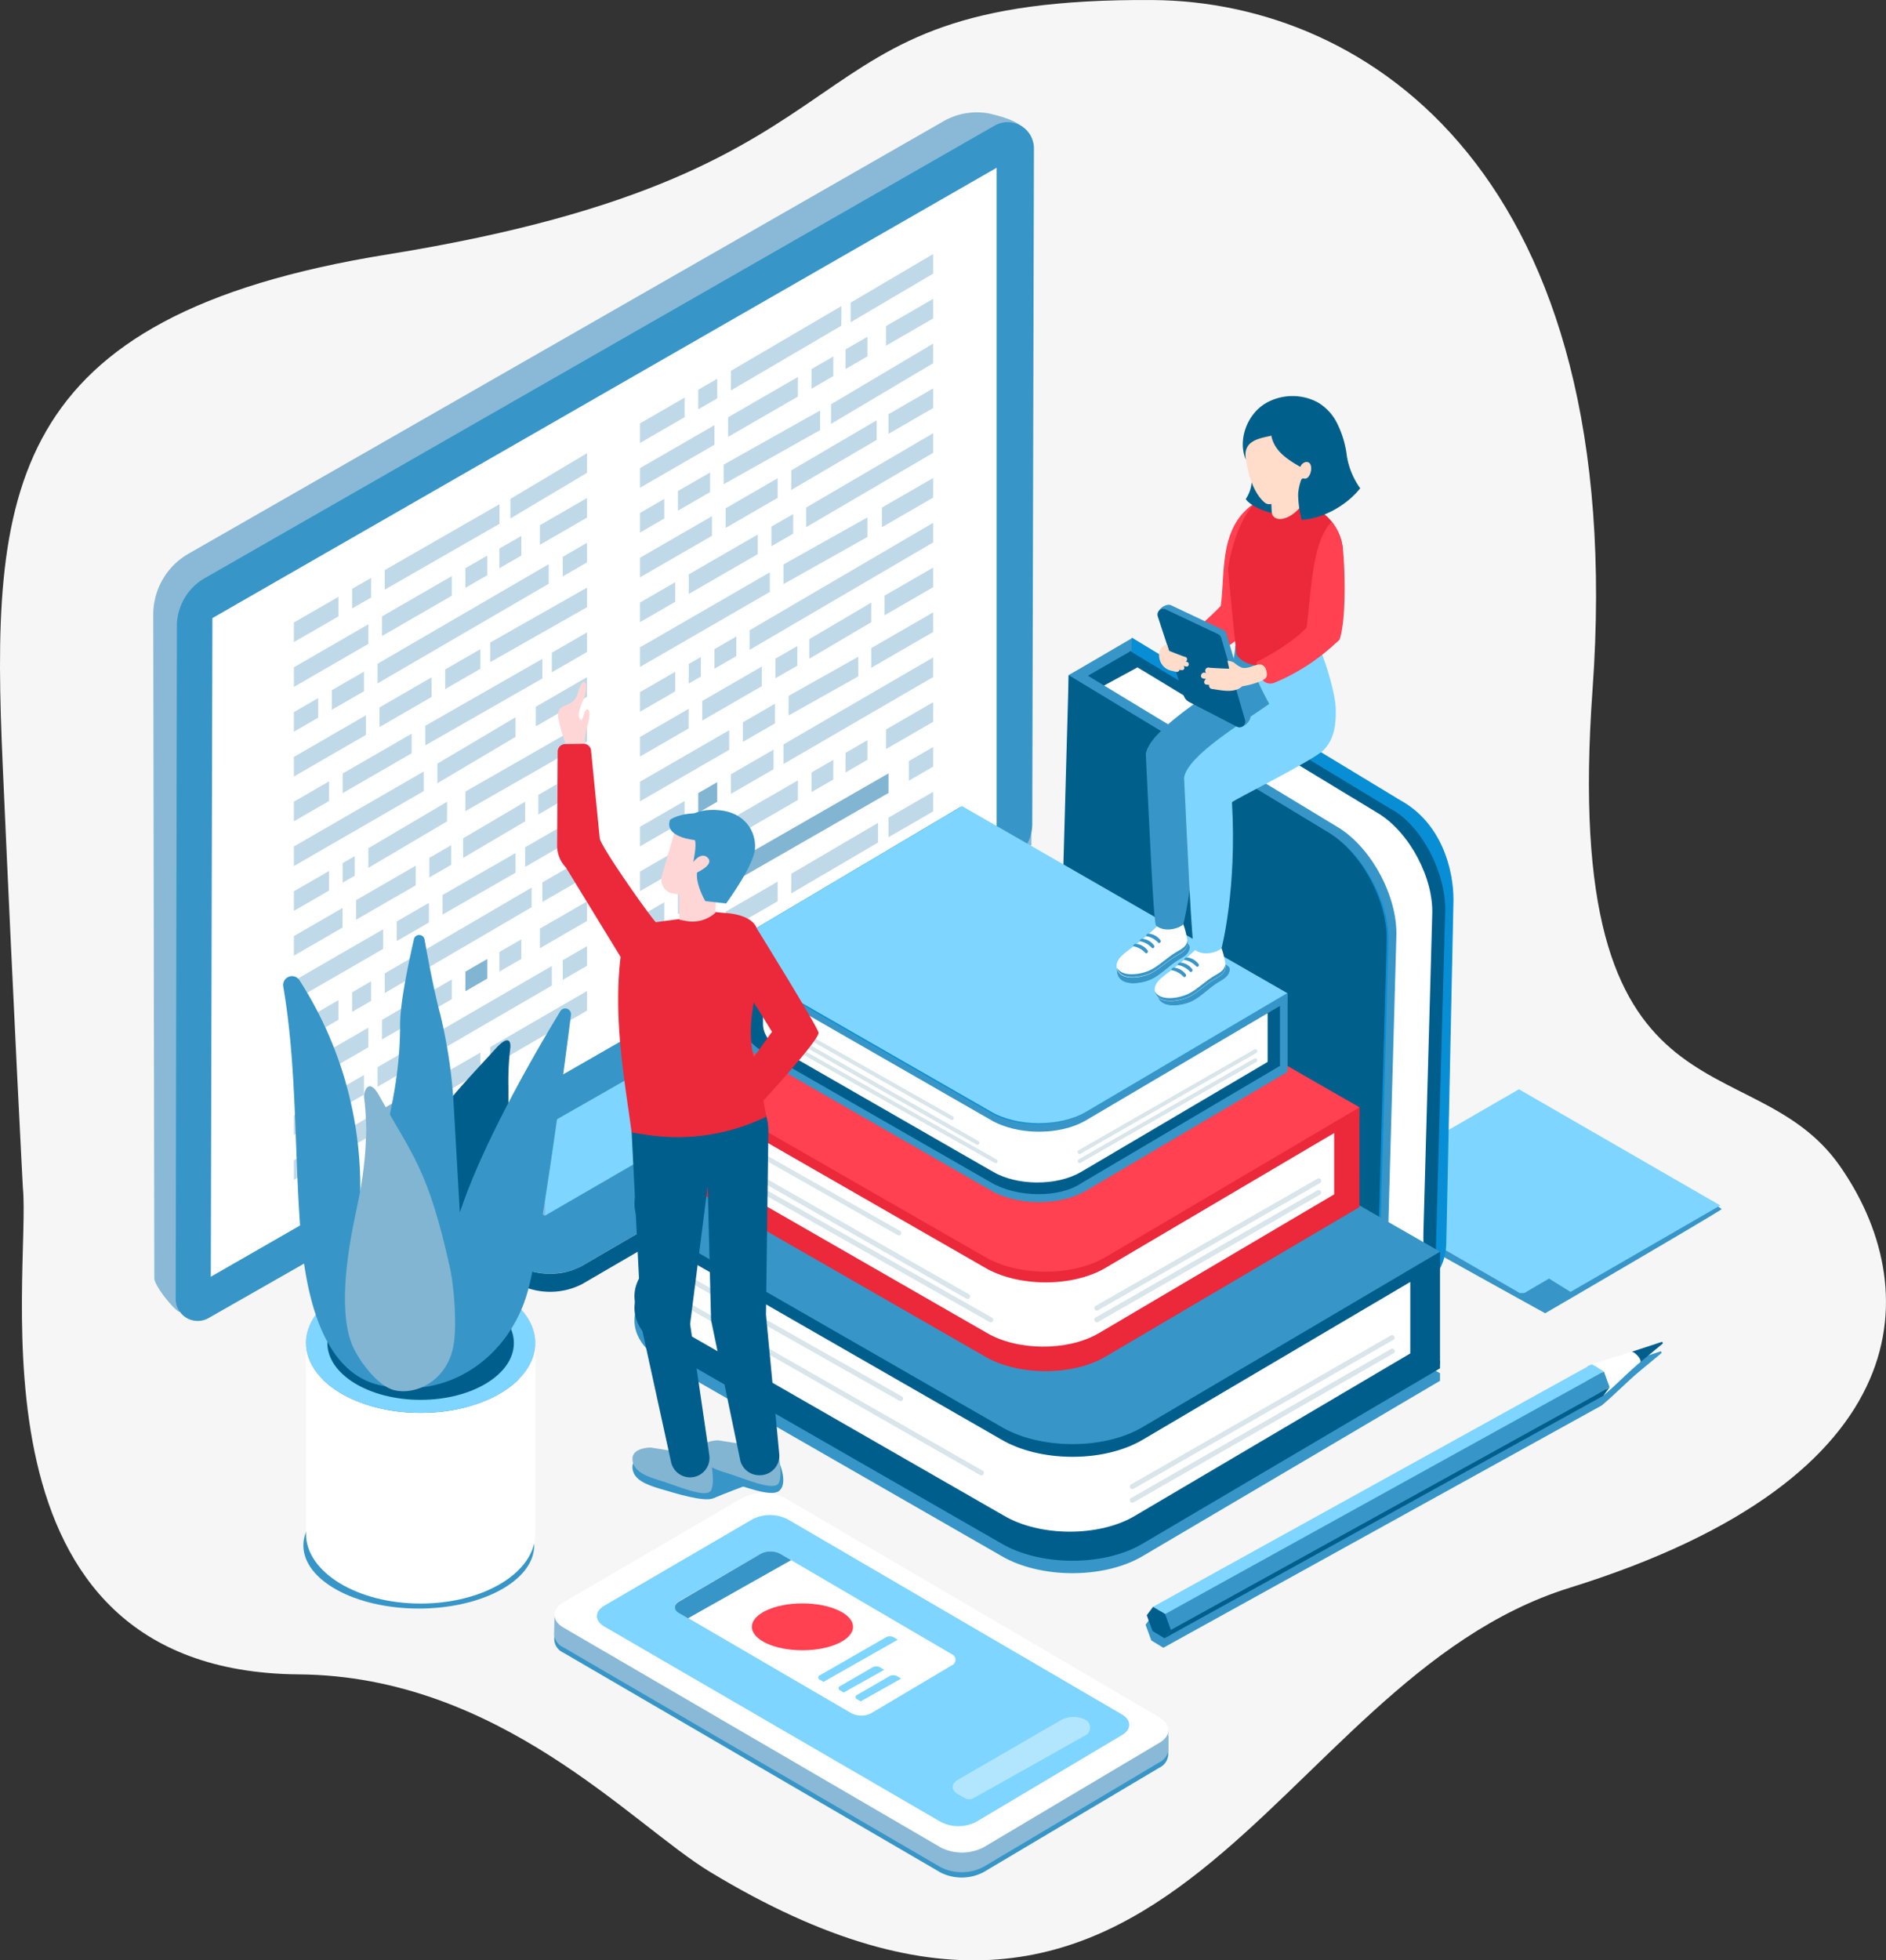 <?xml version="1.0" encoding="UTF-8"?> <svg xmlns="http://www.w3.org/2000/svg" id="Layer_1" data-name="Layer 1" viewBox="0 0 457.19 475"><rect x="0" y="0" width="457.19" height="475" fill="#333333" stroke="none"/><defs><style>.cls-1{fill:#f6f6f6;}.cls-2{fill:#3796c7;}.cls-12,.cls-3{fill:#82b5d2;}.cls-4{fill:#7ed5ff;}.cls-5{fill:#005e8d;}.cls-6{fill:#088ed5;}.cls-16,.cls-7{fill:#fff;}.cls-8{fill:#00608b;}.cls-9{isolation:isolate;}.cls-10{fill:#89b9d6;}.cls-11{fill:#cfd3f6;}.cls-12{opacity:0.5;}.cls-13{fill:#d8e5ea;}.cls-14{fill:#eb293a;}.cls-15{fill:#ff4152;}.cls-16{opacity:0.4;}.cls-17{fill:#433d6f;}.cls-18{fill:#dcbae8;}.cls-19{fill:#ffddca;}.cls-20{fill:#ffd6d6;}</style></defs><title>e-learning_pic</title><path class="cls-1" d="M36.66,302.24S34.57,262.92,31.78,200c-2.93-66.22,0-108.83,93.39-123.87C251.31,55.8,216.88,13.85,310.54,14.51c52.37.36,115.58,42.6,106.63,167.13-7.8,108.58,38.44,84.69,59.93,115.36,20.21,28.84,20.91,75.37-65.51,102.25-73.29,22.79-95.68,137-208.37,68.82-18.91-11.44-51.05-47.46-99.66-47.85C21.33,419.56,38.75,323.22,36.66,302.24Z" transform="translate(-31.12 -14.5)"></path><path class="cls-2" d="M199.33,368.9l-10.52-1.65s-4.55,0-4.38,2.89,3.33,4.12,6.84,5.15,10.48,3.23,12.78,2.26c6.57-2.77,13.74-5.13,13.74-5.13Z" transform="translate(-31.12 -14.5)"></path><path class="cls-2" d="M215.71,367.15,205.2,365.5s-4.56,0-4.38,2.89,3.33,4.12,6.83,5.15,10.27,3.77,12.27,2.27c2.59-1.95-.3-7.88-.3-7.88Z" transform="translate(-31.12 -14.5)"></path><path class="cls-3" d="M199.33,366.9l-10.52-1.65s-4.55,0-4.38,2.89,3.33,4.12,6.84,5.15,11.21,4.53,12.26,2.27-.29-7.88-.29-7.88Z" transform="translate(-31.12 -14.5)"></path><path class="cls-3" d="M215.71,365.15,205.2,363.5s-4.56,0-4.38,2.89,3.33,4.12,6.83,5.15,11.22,4.54,12.27,2.27-.3-7.88-.3-7.88Z" transform="translate(-31.12 -14.5)"></path><path class="cls-2" d="M448.46,307.49c-.91.84-42.77,25.23-42.77,25.23S354.58,304.49,356.37,305s78.24,1,89.74,1.25A5.54,5.54,0,0,1,448.46,307.49Z" transform="translate(-31.12 -14.5)"></path><polygon class="cls-4" points="417.01 292.09 368.21 263.94 325.56 288.58 368.43 313.33 380.42 313.21 417.01 292.09"></polygon><polygon class="cls-2" points="375.5 309.81 381.12 313.3 367.85 314.29 375.5 309.81"></polygon><polyline class="cls-2" points="259.06 163.6 274.45 154.61 281.44 162.54 275.75 167.39 270.59 169.53 266.61 169.16"></polyline><polyline class="cls-5" points="261.43 165.06 274.04 157.8 283.81 164 278.12 168.85 272.96 170.99 268.97 170.61"></polyline><path class="cls-2" d="M302.64,287.61l62.67,37.73c8.08,4.88,15,1.13,15.4-8.34l2.3-82.92c.39-9.55-5.91-21.46-14-26.47l-63.09-38.22-.28.62Z" transform="translate(-31.12 -14.5)"></path><path class="cls-6" d="M302.2,287.21l62.67,37.73c8.08,4.88,16.46.54,16.84-8.93l1.75-83.46c0-7.54-2.95-18.68-12.89-24.14L305.49,169Z" transform="translate(-31.12 -14.5)"></path><path class="cls-5" d="M301.08,289.21l62.67,37.73c8.09,4.88,15,1.13,15.41-8.34l2.29-82.92c.4-9.55-5.9-21.46-13.33-25.25L305,172.21Z" transform="translate(-31.12 -14.5)"></path><path class="cls-7" d="M365.05,313.45l-.65,2.64-.85,10.18,10.51-5.89.33-.33c2.68-1.36,1.61-2.6,1.79-7.08l2.13-76.82c.36-8.85-5.47-19.88-13-24.52l-58.45-35.42-8.11,4.41Z" transform="translate(-31.12 -14.5)"></path><path class="cls-2" d="M289.24,295.05l62.67,37.73c8.08,4.88,15,1.13,15.4-8.35l2.3-82.91c.39-9.55-5.9-21.46-14-26.47l-63.09-38.22-2.35,1.27Z" transform="translate(-31.12 -14.5)"></path><path class="cls-6" d="M287.32,296.58,350,334.32c8.09,4.88,15,1.12,15.41-8.35l2.29-82.91c.4-9.55-5.9-21.46-14-26.47l-63.09-38.22Z" transform="translate(-31.12 -14.5)"></path><path class="cls-8" d="M286.89,296.31,349.56,334c8.08,4.88,15,1.13,15.41-8.34l2.29-82.91c.39-9.56-5.9-21.47-14-26.47L290.18,178.1Z" transform="translate(-31.12 -14.5)"></path><path class="cls-2" d="M134.69,299.38l57.83-33.65a16.87,16.87,0,0,1,15.34,0l22,13c4.27,2.46,4.32,6.44.09,8.9l-57.84,33.65c-4.2,2.44-11.1,2.44-15.37,0l-22-13C130.48,305.81,130.49,301.83,134.69,299.38Z" transform="translate(-31.12 -14.5)"></path><path class="cls-5" d="M134.74,308.27l22,13a15.81,15.81,0,0,0,7.68,1.85,15.46,15.46,0,0,0,7.69-1.83L230,287.61c2.09-1.22,3.14-2.81,3.14-4.4v4.42c0,1.6-1.05,3.19-3.14,4.4l-57.84,33.66a17.05,17.05,0,0,1-15.37,0l-22-13c-2.15-1.23-3.21-2.85-3.2-4.47V303.8C131.53,305.41,132.6,307,134.74,308.27Z" transform="translate(-31.12 -14.5)"></path><g class="cls-9"><polygon class="cls-10" points="132.08 294.58 124.42 290.13 124.33 258.67 131.99 263.12 132.08 294.58"></polygon><polygon class="cls-11" points="178.46 236.21 131.99 263.12 124.33 258.67 170.8 231.76 178.46 236.21"></polygon><polygon class="cls-4" points="178.54 267.67 132.08 294.58 131.99 263.12 178.46 236.21 178.54 267.67"></polygon></g><path class="cls-10" d="M74.53,332.39c-1.58-.91-6-6.36-6-8.19l-.26-160.82a17,17,0,0,1,8.55-14.71L259.63,44A16.23,16.23,0,0,1,270.87,42c5.18,1.19,10,2.82,10,7.36l.28,169.9-16.08,9.5" transform="translate(-31.12 -14.5)"></path><path class="cls-2" d="M81.67,333.89l194.61-111a10.06,10.06,0,0,0,5.07-8.7l.41-163.71a6.37,6.37,0,0,0-9.53-5.54L80.74,154.6A13.43,13.43,0,0,0,74,166.22l-.29,163A5.34,5.34,0,0,0,81.67,333.89Z" transform="translate(-31.12 -14.5)"></path><polygon class="cls-7" points="241.6 40.65 51.49 149.77 51.1 309.37 241.6 200.01 241.6 40.65"></polygon><polygon class="cls-12" points="88.69 271.08 71.24 281.15 71.24 285.9 88.69 275.83 88.69 271.08"></polygon><polygon class="cls-3" points="104.61 261.88 92 269.17 92 273.92 104.61 266.63 104.61 261.88"></polygon><polygon class="cls-12" points="116.45 255.05 107.92 259.97 107.92 264.73 116.45 259.8 116.45 255.05"></polygon><polygon class="cls-12" points="77.13 266.9 71.24 270.3 71.24 275.05 77.13 271.65 77.13 266.9"></polygon><polygon class="cls-12" points="88.23 260.49 80.44 264.99 80.44 269.74 88.23 265.24 88.23 260.49"></polygon><polygon class="cls-12" points="133.78 234.06 91.53 258.58 91.53 263.33 133.78 238.81 133.78 234.06"></polygon><polygon class="cls-12" points="89.29 249.02 71.24 259.44 71.24 264.2 89.29 253.77 89.29 249.02"></polygon><polygon class="cls-12" points="109.52 237.34 92.6 247.11 92.6 251.86 109.52 242.1 109.52 237.34"></polygon><polygon class="cls-3" points="118.11 232.38 112.82 235.44 112.82 240.19 118.11 237.13 118.11 232.38"></polygon><polygon class="cls-12" points="126.37 227.62 121.07 230.67 121.07 235.42 126.37 232.37 126.37 227.62"></polygon><polygon class="cls-12" points="82.06 242.34 71.24 248.59 71.24 253.34 82.06 247.1 82.06 242.34"></polygon><polygon class="cls-12" points="118.84 253.72 142.3 240.13 142.3 244.88 118.84 258.47 118.84 253.72"></polygon><polygon class="cls-12" points="136.41 232.67 142.3 229.27 142.3 234.02 136.41 237.43 136.41 232.67"></polygon><polygon class="cls-12" points="130.88 225.01 142.3 218.42 142.3 223.17 130.88 229.76 130.88 225.01"></polygon><polygon class="cls-12" points="131.48 213.81 142.3 207.56 142.3 212.31 131.48 218.56 131.48 213.81"></polygon><polygon class="cls-12" points="89.96 237.78 85.36 240.44 85.36 245.19 89.96 242.53 89.96 237.78"></polygon><polygon class="cls-12" points="128.87 215.08 93.27 235.87 93.27 240.62 128.87 219.83 128.87 215.08"></polygon><polygon class="cls-3" points="172.59 222.82 155.14 232.9 155.14 237.65 172.59 227.57 172.59 222.82"></polygon><polygon class="cls-12" points="188.52 213.63 175.9 220.91 175.9 225.67 188.52 218.38 188.52 213.63"></polygon><polygon class="cls-12" points="212.85 199.39 191.82 211.72 191.82 216.47 212.85 204.15 212.85 199.39"></polygon><polygon class="cls-12" points="161.03 218.64 155.14 222.04 155.14 226.8 161.03 223.39 161.03 218.64"></polygon><polygon class="cls-12" points="172.13 212.24 164.34 216.73 164.34 221.49 172.13 216.99 172.13 212.24"></polygon><polygon class="cls-3" points="215.38 187.4 175.43 210.33 175.43 215.08 215.38 192.15 215.38 187.4"></polygon><polygon class="cls-12" points="173.19 200.77 155.14 211.19 155.14 215.94 173.19 205.52 173.19 200.77"></polygon><polygon class="cls-12" points="193.42 189.09 176.5 198.86 176.5 203.61 193.42 193.84 193.42 189.09"></polygon><polygon class="cls-12" points="202.01 184.13 196.72 187.18 196.72 191.93 202.01 188.88 202.01 184.13"></polygon><polygon class="cls-12" points="210.27 179.36 204.97 182.42 204.97 187.17 210.27 184.11 210.27 179.36"></polygon><polygon class="cls-12" points="165.96 194.09 155.14 200.34 155.14 205.09 165.96 198.84 165.96 194.09"></polygon><polygon class="cls-12" points="215.38 198.12 226.2 191.87 226.2 196.62 215.38 202.87 215.38 198.12"></polygon><polygon class="cls-12" points="220.31 184.42 226.2 181.02 226.2 185.77 220.31 189.17 220.31 184.42"></polygon><polygon class="cls-12" points="214.78 176.76 226.2 170.16 226.2 174.91 214.78 181.51 214.78 176.76"></polygon><polygon class="cls-12" points="189.93 180.38 226.2 159.31 226.2 164.06 189.93 185.13 189.93 180.38"></polygon><polygon class="cls-3" points="173.86 189.53 169.26 192.18 169.26 196.94 173.86 194.28 173.86 189.53"></polygon><polygon class="cls-12" points="187.52 181.64 177.17 187.62 177.17 192.37 187.52 186.39 187.52 181.64"></polygon><polygon class="cls-12" points="92.87 225.18 71.24 237.67 71.24 242.43 92.87 229.93 92.87 225.18"></polygon><polygon class="cls-12" points="103.97 218.78 96.18 223.27 96.18 228.03 103.97 223.53 103.97 218.78"></polygon><polygon class="cls-12" points="124.98 206.7 107.27 216.87 107.27 221.62 124.98 211.46 124.98 206.7"></polygon><polygon class="cls-12" points="83.03 220.01 71.24 226.82 71.24 231.57 83.03 224.76 83.03 220.01"></polygon><polygon class="cls-12" points="100.78 209.76 86.33 218.11 86.33 222.86 100.78 214.52 100.78 209.76"></polygon><polygon class="cls-12" points="109.38 204.8 104.08 207.86 104.08 212.61 109.38 209.55 109.38 204.8"></polygon><polygon class="cls-12" points="127.3 194.27 112.27 203.13 112.27 207.88 127.3 199.02 127.3 194.27"></polygon><polygon class="cls-12" points="79.77 211.04 71.24 215.97 71.24 220.72 79.77 215.79 79.77 211.04"></polygon><polygon class="cls-12" points="85.99 207.45 83.07 209.13 83.07 213.88 85.99 212.2 85.99 207.45"></polygon><polygon class="cls-12" points="108.38 194.27 89.29 205.54 89.29 210.29 108.38 199.02 108.38 194.27"></polygon><polygon class="cls-12" points="102.72 186.94 71.24 205.11 71.24 209.86 102.72 191.69 102.72 186.94"></polygon><polygon class="cls-12" points="124.98 173.8 106.03 185.03 106.03 189.78 124.98 178.55 124.98 173.8"></polygon><polygon class="cls-12" points="79.77 189.33 71.24 194.26 71.24 199.01 79.77 194.09 79.77 189.33"></polygon><polygon class="cls-12" points="99.78 177.78 83.07 187.43 83.07 192.18 99.78 182.53 99.78 177.78"></polygon><polygon class="cls-12" points="131.48 159.65 103.09 175.87 103.09 180.62 131.48 164.4 131.48 159.65"></polygon><polygon class="cls-12" points="88.69 173.33 71.24 183.41 71.24 188.16 88.69 178.08 88.69 173.33"></polygon><polygon class="cls-12" points="104.61 164.13 92 171.42 92 176.17 104.61 168.88 104.61 164.13"></polygon><polygon class="cls-12" points="116.45 157.3 107.92 162.22 107.92 166.98 116.45 162.05 116.45 157.3"></polygon><polygon class="cls-12" points="77.13 169.15 71.24 172.55 71.24 177.3 77.13 173.9 77.13 169.15"></polygon><polygon class="cls-12" points="88.23 162.74 80.44 167.24 80.44 171.99 88.23 167.49 88.23 162.74"></polygon><polygon class="cls-12" points="133.01 136.71 91.53 160.83 91.53 165.59 133.01 141.46 133.01 136.71"></polygon><polygon class="cls-12" points="89.29 151.27 71.24 161.7 71.24 166.45 89.29 156.02 89.29 151.27"></polygon><polygon class="cls-12" points="109.52 139.6 92.6 149.36 92.6 154.12 109.52 144.35 109.52 139.6"></polygon><polygon class="cls-12" points="118.11 134.63 112.82 137.69 112.82 142.44 118.11 139.38 118.11 134.63"></polygon><polygon class="cls-12" points="126.37 129.87 121.07 132.92 121.07 137.68 126.37 134.62 126.37 129.87"></polygon><polygon class="cls-12" points="82.06 144.6 71.24 150.84 71.24 155.59 82.06 149.35 82.06 144.6"></polygon><polygon class="cls-12" points="127.3 205.31 142.3 196.65 142.3 201.4 127.3 210.06 127.3 205.31"></polygon><polygon class="cls-12" points="130.51 192.6 142.3 185.79 142.3 190.54 130.51 197.35 130.51 192.6"></polygon><polygon class="cls-12" points="112.82 191.8 142.3 174.94 142.3 179.69 112.82 196.55 112.82 191.8"></polygon><polygon class="cls-12" points="129.89 171.25 142.3 164.08 142.3 168.84 129.89 176 129.89 171.25"></polygon><polygon class="cls-12" points="133.77 158.16 142.3 153.23 142.3 157.98 133.77 162.91 133.77 158.16"></polygon><polygon class="cls-12" points="118.84 155.69 142.3 142.38 142.3 147.13 118.84 160.44 118.84 155.69"></polygon><polygon class="cls-12" points="136.41 134.93 142.3 131.52 142.3 136.27 136.41 139.68 136.41 134.93"></polygon><polygon class="cls-12" points="130.88 127.26 142.3 120.67 142.3 125.42 130.88 132.01 130.88 127.26"></polygon><polygon class="cls-12" points="123.72 120.89 142.3 109.81 142.3 114.57 123.72 125.64 123.72 120.89"></polygon><polygon class="cls-12" points="89.96 140.03 85.36 142.69 85.36 147.44 89.96 144.78 89.96 140.03"></polygon><polygon class="cls-12" points="121.07 122.18 93.27 138.13 93.27 142.88 121.07 126.93 121.07 122.18"></polygon><polygon class="cls-12" points="176.77 176.93 155.14 189.42 155.14 194.17 176.77 181.68 176.77 176.93"></polygon><polygon class="cls-12" points="187.87 170.52 180.08 175.02 180.08 179.77 187.87 175.28 187.87 170.52"></polygon><polygon class="cls-12" points="208.06 159.13 191.17 168.62 191.17 173.37 208.06 163.89 208.06 159.13"></polygon><polygon class="cls-12" points="166.93 171.76 155.14 178.57 155.14 183.32 166.93 176.51 166.93 171.76"></polygon><polygon class="cls-12" points="184.68 161.51 170.23 169.85 170.23 174.6 184.68 166.26 184.68 161.51"></polygon><polygon class="cls-12" points="193.28 156.55 187.98 159.6 187.98 164.35 193.28 161.3 193.28 156.55"></polygon><polygon class="cls-12" points="211.2 146.02 196.17 154.88 196.17 159.63 211.2 150.77 211.2 146.02"></polygon><polygon class="cls-12" points="163.67 162.79 155.14 167.71 155.14 172.46 163.67 167.54 163.67 162.79"></polygon><polygon class="cls-12" points="169.89 159.2 166.97 160.88 166.97 165.63 169.89 163.95 169.89 159.2"></polygon><polygon class="cls-12" points="178.49 154.23 173.19 157.29 173.19 162.04 178.49 158.98 178.49 154.23"></polygon><polygon class="cls-12" points="186.62 138.68 155.14 156.86 155.14 161.61 186.62 143.43 186.62 138.68"></polygon><polygon class="cls-12" points="210.27 125.37 189.93 136.77 189.93 141.53 210.27 130.12 210.27 125.37"></polygon><polygon class="cls-12" points="163.67 141.08 155.14 146 155.14 150.76 163.67 145.83 163.67 141.08"></polygon><polygon class="cls-12" points="183.69 129.52 166.97 139.17 166.97 143.92 183.69 134.27 183.69 129.52"></polygon><polygon class="cls-12" points="192.28 124.56 186.99 127.61 186.99 132.37 192.28 129.31 192.28 124.56"></polygon><polygon class="cls-12" points="172.59 125.08 155.14 135.15 155.14 139.9 172.59 129.83 172.59 125.08"></polygon><polygon class="cls-12" points="188.52 115.88 175.9 123.17 175.9 127.92 188.52 120.63 188.52 115.88"></polygon><polygon class="cls-12" points="212.51 101.84 191.82 113.97 191.82 118.72 212.51 106.59 212.51 101.84"></polygon><polygon class="cls-12" points="161.03 120.89 155.14 124.3 155.14 129.05 161.03 125.64 161.03 120.89"></polygon><polygon class="cls-12" points="172.13 114.49 164.34 118.98 164.34 123.74 172.13 119.24 172.13 114.49"></polygon><polygon class="cls-12" points="198.81 99.47 175.43 112.58 175.43 117.33 198.81 104.22 198.81 99.47"></polygon><polygon class="cls-12" points="173.19 103.02 155.14 113.44 155.14 118.19 173.19 107.77 173.19 103.02"></polygon><polygon class="cls-12" points="193.42 91.34 176.5 101.11 176.5 105.86 193.42 96.09 193.42 91.34"></polygon><polygon class="cls-12" points="202.01 86.38 196.72 89.43 196.72 94.19 202.01 91.13 202.01 86.38"></polygon><polygon class="cls-12" points="210.27 81.61 204.97 84.67 204.97 89.42 210.27 86.36 210.27 81.61"></polygon><polygon class="cls-12" points="165.96 96.34 155.14 102.59 155.14 107.34 165.96 101.09 165.96 96.34"></polygon><polygon class="cls-12" points="211.2 157.05 226.2 148.39 226.2 153.14 211.2 161.81 211.2 157.05"></polygon><polygon class="cls-12" points="214.41 144.34 226.2 137.54 226.2 142.29 214.41 149.1 214.41 144.34"></polygon><polygon class="cls-12" points="181.71 152.72 226.2 126.69 226.2 131.44 181.71 157.47 181.71 152.72"></polygon><polygon class="cls-12" points="213.79 122.99 226.2 115.83 226.2 120.58 213.79 127.75 213.79 122.99"></polygon><polygon class="cls-12" points="195.41 122.99 226.2 104.98 226.2 109.73 195.41 127.75 195.41 122.99"></polygon><polygon class="cls-12" points="215.38 100.37 226.2 94.12 226.2 98.87 215.38 105.12 215.38 100.37"></polygon><polygon class="cls-12" points="201.46 97.96 226.2 83.27 226.2 88.02 201.46 102.71 201.46 97.96"></polygon><polygon class="cls-12" points="214.78 79.01 226.2 72.42 226.2 77.17 214.78 83.76 214.78 79.01"></polygon><polygon class="cls-12" points="206.2 73.34 226.2 61.56 226.2 66.31 206.2 78.09 206.2 73.34"></polygon><polygon class="cls-12" points="173.86 91.78 169.26 94.44 169.26 99.19 173.86 96.53 173.86 91.78"></polygon><polygon class="cls-12" points="203.95 74.17 177.17 89.87 177.17 94.62 203.95 78.92 203.95 74.17"></polygon><polyline class="cls-5" points="349.08 303.29 349.08 330.52 338.06 326.31 336.27 317.98 336.9 311.66 339.43 307.86"></polyline><polyline class="cls-5" points="346.34 304.88 346.34 332.1 335.32 327.89 333.53 319.57 334.16 313.24 336.69 309.45"></polyline><path class="cls-2" d="M263.46,282.05l-71.62,42.48c-9.25,5.47-9.23,14.45.06,19.94l81.88,47c9.36,5.55,24.7,5.65,34.08.24l72.34-42.63v-1.83Z" transform="translate(-31.12 -14.5)"></path><path class="cls-5" d="M263.46,279,191.84,321.5c-9.25,5.47-9.23,14.45.06,19.95l81.88,47c9.36,5.55,24.7,5.66,34.08.24l72.34-42.63v-1.83Z" transform="translate(-31.12 -14.5)"></path><path class="cls-5" d="M263.46,276.16l-71.62,42.48c-9.25,5.48-9.23,14.45.06,19.95l81.88,47c9.36,5.54,24.7,5.65,34.08.25L380.2,343.2Z" transform="translate(-31.12 -14.5)"></path><path class="cls-7" d="M204.14,319.87l-2.3-2.08-9.75-6.33v17.25h0c-.08,3.42,2.07,6.87,6.46,9.47l75.86,43.54c8.68,5.14,22.89,5.24,31.58.23l67-39.5V325.06Z" transform="translate(-31.12 -14.5)"></path><path class="cls-5" d="M263.46,253.79l-71.62,42.48c-9.25,5.48-9.23,14.45.06,20l81.88,47c9.36,5.55,24.7,5.65,34.08.25l72.34-42.64v-3Z" transform="translate(-31.12 -14.5)"></path><path class="cls-2" d="M263.46,250.75l-71.62,42.49c-9.25,5.47-9.23,14.44.06,19.95l81.88,47c9.36,5.55,24.7,5.66,34.08.25l72.34-42.64Z" transform="translate(-31.12 -14.5)"></path><path class="cls-13" d="M305.61,375.32a.62.62,0,0,1-.53-.3.61.61,0,0,1,.23-.83l63-36.11a.61.61,0,0,1,.61,1.05l-63,36.11A.54.54,0,0,1,305.61,375.32Z" transform="translate(-31.12 -14.5)"></path><path class="cls-13" d="M305.61,378.62a.6.6,0,0,1-.53-.3.61.61,0,0,1,.23-.83l63-36.11a.6.6,0,0,1,.83.23.59.59,0,0,1-.22.82l-63,36.11A.54.54,0,0,1,305.61,378.62Z" transform="translate(-31.12 -14.5)"></path><path class="cls-13" d="M249.43,354a.64.64,0,0,1-.3-.08l-52.64-29.76a.61.61,0,0,1-.22-.83.6.6,0,0,1,.82-.23l52.63,29.76a.62.62,0,0,1,.24.84A.63.63,0,0,1,249.43,354Z" transform="translate(-31.12 -14.5)"></path><path class="cls-13" d="M269,372a.58.58,0,0,1-.3-.09l-72.18-41.21a.61.61,0,0,1-.22-.83.6.6,0,0,1,.82-.23l72.19,41.22A.61.61,0,0,1,269,372Z" transform="translate(-31.12 -14.5)"></path><polyline class="cls-14" points="329.55 268.36 329.55 291.61 320.15 288.01 318.62 280.9 319.15 275.5 321.32 272.26"></polyline><polyline class="cls-14" points="327.21 269.71 327.21 292.96 317.8 289.37 316.27 282.26 316.82 276.85 318.98 273.62"></polyline><path class="cls-14" d="M261,249.74,199.81,286c-7.9,4.68-7.88,12.34.05,17l69.93,40.14c8,4.73,21.09,4.83,29.11.21L360.67,307v-1.56Z" transform="translate(-31.12 -14.5)"></path><path class="cls-14" d="M260.63,247.63l-61.16,36.28c-7.91,4.67-7.89,12.33,0,17l69.93,40.14c8,4.73,21.09,4.83,29.11.21l61.77-36.42Z" transform="translate(-31.12 -14.5)"></path><path class="cls-14" d="M261,247.3l-61.17,36.29c-7.9,4.67-7.88,12.33.05,17l69.93,40.14c8,4.73,21.09,4.83,29.11.21l61.77-36.41Z" transform="translate(-31.12 -14.5)"></path><path class="cls-7" d="M210.31,284.63l-2-1.77L200,277.45v14.74h0c-.07,2.92,1.77,5.85,5.53,8.07l64.78,37.2c7.41,4.38,19.54,4.47,27,.19l57.23-33.74V289.06Z" transform="translate(-31.12 -14.5)"></path><path class="cls-14" d="M261,228.2l-61.17,36.28c-7.9,4.67-7.88,12.33.05,17l69.93,40.14c8,4.74,21.09,4.83,29.11.21l61.77-36.41v-2.59Z" transform="translate(-31.12 -14.5)"></path><path class="cls-14" d="M260.54,225.85l-61.16,36.28c-7.9,4.67-7.88,12.34.05,17l69.93,40.14c8,4.74,21.09,4.84,29.1.21l61.78-36.41Z" transform="translate(-31.12 -14.5)"></path><path class="cls-15" d="M261,225.61l-61.17,36.27c-7.9,4.68-7.88,12.34.05,17l69.93,40.14c8,4.74,21.09,4.83,29.11.21l61.77-36.41Z" transform="translate(-31.12 -14.5)"></path><path class="cls-13" d="M297,332.08a.61.61,0,0,1-.3-1.13l53.81-30.85a.61.61,0,0,1,.6,1.06L297.27,332A.61.61,0,0,1,297,332.08Z" transform="translate(-31.12 -14.5)"></path><path class="cls-13" d="M297,334.89a.58.58,0,0,1-.52-.3.61.61,0,0,1,.22-.83l53.81-30.84a.61.61,0,0,1,.6,1.06l-53.81,30.84A.6.6,0,0,1,297,334.89Z" transform="translate(-31.12 -14.5)"></path><path class="cls-13" d="M249,313.84a.56.56,0,0,1-.3-.08l-44.94-25.42a.6.6,0,1,1,.59-1l44.95,25.42a.6.6,0,0,1,.23.82A.6.6,0,0,1,249,313.84Z" transform="translate(-31.12 -14.5)"></path><path class="cls-13" d="M265.69,329.26a.54.54,0,0,1-.3-.08L203.74,294a.61.61,0,1,1,.61-1.05L266,328.13a.61.61,0,0,1-.3,1.13Z" transform="translate(-31.12 -14.5)"></path><path class="cls-13" d="M271.27,334.89a.59.59,0,0,1-.29-.07l-67.23-38a.61.61,0,0,1-.24-.83.62.62,0,0,1,.83-.23l67.23,38a.6.6,0,0,1-.3,1.13Z" transform="translate(-31.12 -14.5)"></path><polygon class="cls-14" points="329.55 290.82 327.21 292.06 327.21 284.95 329.55 284.95 329.55 290.82"></polygon><polyline class="cls-2" points="312.13 240.65 312.12 259.56 304.69 256.21 303.48 250.58 303.9 246.3 305.61 243.74"></polyline><polyline class="cls-5" points="310.28 241.72 310.28 260.13 302.83 257.28 301.62 251.65 302.05 247.37 303.76 244.81"></polyline><path class="cls-2" d="M264.33,228.94l-48.42,28.72c-6.26,3.7-6.24,9.76,0,13.48l55.36,31.78c6.33,3.75,16.7,3.82,23,.17l48.9-28.83v-.41Z" transform="translate(-31.12 -14.5)"></path><path class="cls-5" d="M264.33,227l-48.42,28.72c-6.26,3.7-6.24,9.77,0,13.49L271.31,301c6.33,3.75,16.7,3.82,22,.16l48.14-28.42Z" transform="translate(-31.12 -14.5)"></path><path class="cls-7" d="M224.22,256.56l-1.56-1.41-6.58-4.28v11.66h0c-.05,2.32,1.4,4.64,4.38,6.4l51.28,29.45c5.87,3.47,15.48,3.54,21.35.15l45.32-26.71V260.06Z" transform="translate(-31.12 -14.5)"></path><path class="cls-2" d="M264.33,211.88,215.91,240.6c-6.26,3.7-6.24,9.77,0,13.48l55.36,31.78c6.33,3.75,16.7,3.83,23,.17l48.9-28.83v-2Z" transform="translate(-31.12 -14.5)"></path><path class="cls-6" d="M264,210l-48.42,28.72c-6.25,3.7-6.23,9.77,0,13.49L271,284c6.33,3.76,16.7,3.83,23,.17l48.91-28.83Z" transform="translate(-31.12 -14.5)"></path><path class="cls-4" d="M264.33,209.83l-48.42,28.72c-6.26,3.7-6.24,9.77,0,13.48l55.36,31.78c6.33,3.75,16.7,3.82,23,.17l48.9-28.83Z" transform="translate(-31.12 -14.5)"></path><path class="cls-13" d="M292.83,294.11a.48.48,0,0,1-.42-.23.49.49,0,0,1,.17-.66l42.6-24.42a.48.48,0,1,1,.48.84l-42.6,24.41A.38.38,0,0,1,292.83,294.11Z" transform="translate(-31.12 -14.5)"></path><path class="cls-13" d="M292.83,296.35a.49.49,0,0,1-.25-.9L335.18,271a.48.48,0,1,1,.48.84l-42.6,24.42A.46.46,0,0,1,292.83,296.35Z" transform="translate(-31.12 -14.5)"></path><path class="cls-13" d="M261.85,285.88a.55.55,0,0,1-.24-.07L219,261.73a.49.49,0,0,1-.18-.66.48.48,0,0,1,.65-.18L262.09,285a.49.49,0,0,1,.18.66A.48.48,0,0,1,261.85,285.88Z" transform="translate(-31.12 -14.5)"></path><path class="cls-13" d="M268.06,291.89a.5.5,0,0,1-.24-.06L219,264a.48.48,0,0,1-.18-.65.49.49,0,0,1,.66-.18L268.29,291a.47.47,0,0,1,.19.65A.48.48,0,0,1,268.06,291.89Z" transform="translate(-31.12 -14.5)"></path><path class="cls-13" d="M272.48,296.35a.46.46,0,0,1-.23-.06L219,266.19a.49.49,0,0,1-.18-.66.48.48,0,0,1,.65-.18l53.23,30.1a.48.48,0,0,1-.24.9Z" transform="translate(-31.12 -14.5)"></path><path class="cls-2" d="M165.53,407.4l3.08.9L211,383.53a11.42,11.42,0,0,1,10.43,0l90,52.73,2.88-1.18v4.74h0a3.79,3.79,0,0,1-2.13,3l-42.66,25.34a11.41,11.41,0,0,1-10.38.08l-91.49-53.3a3.67,3.67,0,0,1-2.17-3.12h0Z" transform="translate(-31.12 -14.5)"></path><path class="cls-10" d="M165.53,406.11l3.08.9L211,382.24a11.39,11.39,0,0,1,10.43,0l90,52.73,2.88-1.18v4.73h0a3.76,3.76,0,0,1-2.13,3l-42.66,25.35a11.38,11.38,0,0,1-10.38.07l-91.49-53.3a3.64,3.64,0,0,1-2.17-3.11h0Z" transform="translate(-31.12 -14.5)"></path><path class="cls-7" d="M211,377.5a11.45,11.45,0,0,1,10.43,0l90.81,53.18c2.82,1.67,2.81,4.4,0,6.08l-42.66,25.35a11.44,11.44,0,0,1-10.38.07l-91.49-53.3c-2.9-1.67-2.9-4.42,0-6.11Z" transform="translate(-31.12 -14.5)"></path><path class="cls-4" d="M213.48,382.66a9.46,9.46,0,0,1,8.62,0l81,47.27c2.34,1.38,2.33,3.64,0,5l-35.3,21a9.4,9.4,0,0,1-8.59.06l-81.59-47.36c-2.4-1.39-2.4-3.66,0-5.06Z" transform="translate(-31.12 -14.5)"></path><path class="cls-7" d="M215.51,391a5.19,5.19,0,0,1,4.76,0l41.5,24.29a1.48,1.48,0,0,1,0,2.78l-19.49,11.58a5.23,5.23,0,0,1-4.75,0l-41.8-24.36c-1.33-.76-1.33-2,0-2.79Z" transform="translate(-31.12 -14.5)"></path><path class="cls-2" d="M195.72,405.37c-1.33-.76-1.33-2,0-2.79L215.51,391a5.19,5.19,0,0,1,4.76,0l2.63,1.54-25,14.09Z" transform="translate(-31.12 -14.5)"></path><path class="cls-15" d="M237.91,408.7c0,3.13-5.49,5.68-12.27,5.68s-12.26-2.55-12.26-5.68,5.49-5.68,12.26-5.68S237.91,405.56,237.91,408.7Z" transform="translate(-31.12 -14.5)"></path><path class="cls-4" d="M229.85,421.52a.57.57,0,0,1,0-1.07l16.06-9.23a2,2,0,0,1,1.84,0l1,.6-18,10.21Z" transform="translate(-31.12 -14.5)"></path><path class="cls-4" d="M234.8,424.12a.57.57,0,0,1,0-1.08l7.84-4.53a2,2,0,0,1,1.83,0l1,.6-9.83,5.51Z" transform="translate(-31.12 -14.5)"></path><path class="cls-16" d="M263.29,449.22c-1.63-.94-1.62-2.48,0-3.44l25.12-14.54a6.46,6.46,0,0,1,5.87,0h0a2.15,2.15,0,0,1,0,3.73l-27.14,15.23a2.18,2.18,0,0,1-2.14,0Z" transform="translate(-31.12 -14.5)"></path><path class="cls-4" d="M238.91,426.26a.57.57,0,0,1,0-1.08l7.84-4.53a2,2,0,0,1,1.83,0l1,.59-9.83,5.52Z" transform="translate(-31.12 -14.5)"></path><path class="cls-2" d="M316,241.85c-2.11,1.78-3.9-2.39-4.05-2.23a76.51,76.51,0,0,1-7,6c-1.32,1.08-3.37,2.52-3,4.58.67,3.7,6.35,2.56,8.5,1.43s3.9-3,5.93-4.31c1.45-.94,2.87-1.42,3.1-3.32C319.65,242.88,316.37,241.8,316,241.85Z" transform="translate(-31.12 -14.5)"></path><path class="cls-2" d="M315.85,243c-.28,1.82,1.95,2.54.52,3.47-2.07,1.33-3.88,3.25-6,4.38-2,1.05-6.93,2.08-8.32-.55.76,3.56,6.35,2.44,8.47,1.32s3.9-3,5.93-4.31c1.45-.94,2.87-1.42,3.1-3.32C319.54,243.84,315.88,243.35,315.85,243Z" transform="translate(-31.12 -14.5)"></path><path class="cls-2" d="M309.61,245.87a4,4,0,0,0-2.81-1.68.71.71,0,0,0-.77.62,5.32,5.32,0,0,1,3,1.66C309.37,246.89,310,246.28,309.61,245.87Z" transform="translate(-31.12 -14.5)"></path><path class="cls-2" d="M311.21,244.56a4,4,0,0,0-2.81-1.68.72.72,0,0,0-.77.63,5.19,5.19,0,0,1,3,1.65C311,245.58,311.54,245,311.21,244.56Z" transform="translate(-31.12 -14.5)"></path><path class="cls-2" d="M312.8,243.24a4,4,0,0,0-2.81-1.68.71.71,0,0,0-.77.62,5.26,5.26,0,0,1,3,1.66C312.56,244.25,313.13,243.65,312.8,243.24Z" transform="translate(-31.12 -14.5)"></path><path class="cls-2" d="M325.15,247.29c-2.1,1.79-3.33-2.52-3.48-2.36a76.64,76.64,0,0,1-7,6c-1.31,1.08-3.36,2.51-3,4.58.66,3.69,6.35,2.56,8.5,1.43s3.89-3,5.93-4.32c1.44-.93,2.87-1.42,3.09-3.32C329.37,248.18,325.53,247.25,325.15,247.29Z" transform="translate(-31.12 -14.5)"></path><path class="cls-2" d="M329,249c-.28,1.82-1.48,1.93-2.92,2.86-2.06,1.33-3.88,3.25-6,4.38-2,1-6.93,2.08-8.32-.56.76,3.56,6.34,2.45,8.47,1.33s3.89-3,5.93-4.32c1.44-.93,2.87-1.42,3.09-3.32C329.26,249.15,329,249.28,329,249Z" transform="translate(-31.12 -14.5)"></path><path class="cls-2" d="M319.33,251.18a4,4,0,0,0-2.81-1.68.71.71,0,0,0-.77.62,5.21,5.21,0,0,1,3,1.66C319.09,252.19,319.66,251.59,319.33,251.18Z" transform="translate(-31.12 -14.5)"></path><path class="cls-2" d="M320.93,249.87a4,4,0,0,0-2.81-1.68.71.71,0,0,0-.77.62,5.26,5.26,0,0,1,3,1.66C320.69,250.88,321.26,250.28,320.93,249.87Z" transform="translate(-31.12 -14.5)"></path><path class="cls-2" d="M322.52,248.55a4,4,0,0,0-2.81-1.68.71.71,0,0,0-.77.62,5.28,5.28,0,0,1,3,1.65C322.28,249.56,322.85,249,322.52,248.55Z" transform="translate(-31.12 -14.5)"></path><path class="cls-2" d="M433.94,342.32l-.18-.4-.78.26-.93.31-1.88.61-1.87.62-.93.31-1,.33h0c-.29.1-8.52,2.59-9.64,3h0l-.06,0h-.05L310.35,406.13l-1.53,2.06,1.39,3.81,2.92,1.77L419.49,355l.06-.08c2.91-2.43,6.05-5.67,8.94-8.08Z" transform="translate(-31.12 -14.5)"></path><g class="cls-9"><path class="cls-5" d="M434.05,339.63l-.78.25-.93.31-1.88.62-1.87.61-.94.31-1,.33,2.13,2.48,5.45-4.52Z" transform="translate(-31.12 -14.5)"></path><path class="cls-7" d="M426.65,342.06c-.31.1-9.37,2.85-9.75,3.06.19.36.33.4.93.75a5.71,5.71,0,0,1,2.75,4.4,4.79,4.79,0,0,1-.86,2.46c2.94-2.44,6.12-5.75,9.06-8.19C429.1,343.79,427.33,342,426.65,342.06Z" transform="translate(-31.12 -14.5)"></path><path class="cls-17" d="M420.58,350.27c0,1.68-1.19,2.36-2.62,1.52a5.72,5.72,0,0,1-2.56-4.55c0-1.67,1.18-2.36,2.61-1.52A5.79,5.79,0,0,1,420.58,350.27Z" transform="translate(-31.12 -14.5)"></path></g><g class="cls-9"><polygon class="cls-5" points="283.82 394.92 390.19 336.15 388.66 338.21 282.29 396.97 283.82 394.92"></polygon><polygon class="cls-2" points="282.44 391.1 388.8 332.33 390.19 336.15 283.82 394.92 282.44 391.1"></polygon><polygon class="cls-4" points="279.52 389.34 385.88 330.57 388.8 332.33 282.44 391.1 279.52 389.34"></polygon><polygon class="cls-5" points="282.44 391.1 283.82 394.92 282.29 396.97 279.38 395.21 277.99 391.39 279.52 389.34 282.44 391.1"></polygon></g><ellipse class="cls-2" cx="101.52" cy="374.46" rx="27.98" ry="15.31"></ellipse><path class="cls-7" d="M142,327.6l-36.71,12.33v46.2c0,9.35,12.44,16.93,27.79,16.93s27.8-7.58,27.8-16.93v-46.2Z" transform="translate(-31.12 -14.5)"></path><ellipse class="cls-18" cx="101.96" cy="325.43" rx="27.8" ry="16.93"></ellipse><path class="cls-2" d="M109.42,348.81c4.9,4.83,13.66,8.05,23.66,8.05s18.77-3.22,23.67-8.05a9.25,9.25,0,0,0,.52-3c0-8.14-10.83-14.73-24.19-14.73s-24.18,6.59-24.18,14.73A9.25,9.25,0,0,0,109.42,348.81Z" transform="translate(-31.12 -14.5)"></path><path class="cls-4" d="M133.08,323c-15.35,0-27.79,7.59-27.79,16.94s12.44,16.93,27.79,16.93,27.8-7.58,27.8-16.93S148.44,323,133.08,323Z" transform="translate(-31.12 -14.5)"></path><path class="cls-5" d="M133.08,326.15c-12.48,0-22.6,6.17-22.6,13.78s10.12,13.77,22.6,13.77,22.61-6.17,22.61-13.77-10.12-13.78-22.61-13.78Z" transform="translate(-31.12 -14.5)"></path><path class="cls-5" d="M151.22,268.65c3.11-3.44,3.85-2,3.57.05a67,67,0,0,0-.42,9.29l0,18.42c0,7,0,14.09-1.89,20.82s-6,13.15-12.26,16.26c-3.1,1.54-7,2.14-9.93.3a10.39,10.39,0,0,1-3.12-3.34c-7.06-11.06-.53-25.92,4.54-36.54C136.56,283.85,143.73,276.92,151.22,268.65Z" transform="translate(-31.12 -14.5)"></path><path class="cls-2" d="M103.94,312.4c-1.49-19.63-.85-39.57-4.16-58.9A2.15,2.15,0,0,1,103.7,252,92.57,92.57,0,0,1,118,311.33c5.08-15.85,10.21-32,10.11-48.67,0-5,1.93-14.41,3.36-20.61a1.31,1.31,0,0,1,2.56.07c.93,5.24,2.37,12.75,3.82,18.2A123.25,123.25,0,0,1,141,280.54l1.59,27.76c5.62-17,18.27-38.78,24.36-48.78a1.4,1.4,0,0,1,2.58.91c-2,15.8-7.42,56.31-10.57,67.28-4.47,15.55-19,26.13-35.71,22.45C108.08,346.82,104.89,325,103.94,312.4Z" transform="translate(-31.12 -14.5)"></path><path class="cls-3" d="M116.26,339.82c-3.17-8.72-.71-23.12,1.27-32.18s3-18.34,1.83-27.44c-.1-.85,1-5,3.67-.24,8.11,14.7,11.8,17.53,17.21,41.94,1,4.71,1.68,14,.79,18.75-1.61,8.56-9.22,12-14.4,10.69C122.55,350.33,117.65,343.65,116.26,339.82Z" transform="translate(-31.12 -14.5)"></path><path class="cls-15" d="M336.29,143.78c-.29-2.19.39-5.61-1-7.36-8.73,5.68-7.13,16.76-8.24,24.9-3.65,3.82-9.94,9.11-12,10a.89.89,0,0,0-.5,1,10.68,10.68,0,0,0,1.77,4c4.85-2.1,10.08-2.41,16.14-8.16.24-.23.59-.29.69-.6C334.87,162.44,336.79,147.57,336.29,143.78Z" transform="translate(-31.12 -14.5)"></path><path class="cls-7" d="M317.63,238c-2.06,1.68-5.9.81-6.05,1a72.31,72.31,0,0,1-6.81,5.67c-1.28,1-3.29,2.37-2.92,4.31.64,3.47,6.21,2.41,8.3,1.34s3.81-2.82,5.8-4c1.42-.88,2.81-1.34,3-3.13C319.11,242,318,237.91,317.63,238Z" transform="translate(-31.12 -14.5)"></path><path class="cls-2" d="M319,242.33c-.27,1.71-1.65,2.19-3.05,3.06-2,1.25-3.8,3.06-5.89,4.12-1.94,1-6.77,2-8.14-.52.74,3.35,6.21,2.29,8.28,1.24s3.81-2.82,5.8-4c1.42-.88,2.81-1.34,3-3.13A3.12,3.12,0,0,0,319,242.33Z" transform="translate(-31.12 -14.5)"></path><path class="cls-2" d="M309.29,244.79a3.93,3.93,0,0,0-2.74-1.58.68.68,0,0,0-.75.58,5.23,5.23,0,0,1,2.93,1.56C309.06,245.74,309.62,245.18,309.29,244.79Z" transform="translate(-31.12 -14.5)"></path><path class="cls-2" d="M310.86,243.56a3.94,3.94,0,0,0-2.75-1.58.68.68,0,0,0-.75.58,5.2,5.2,0,0,1,2.93,1.56C310.62,244.51,311.18,244,310.86,243.56Z" transform="translate(-31.12 -14.5)"></path><path class="cls-2" d="M312.41,242.31a3.94,3.94,0,0,0-2.75-1.57.69.69,0,0,0-.75.58,5.23,5.23,0,0,1,2.94,1.56C312.18,243.27,312.74,242.7,312.41,242.31Z" transform="translate(-31.12 -14.5)"></path><path class="cls-2" d="M345.55,178.39c-5.51.71-10.09-5.21-15-7.45.09,1.71-1.42,8.19-1.42,8.19-6.58,4.65-19.4,12.65-20.26,18.05.86,17.06,1.87,41.08,2.5,41.61,2.07,1.75,5.61.69,6.59-.3,0,0,3.73-14.14,2.53-35.35,0,0,23-10.19,24.52-15.77.86-3.2.69-3.61.63-6.93C345.67,179.75,345.61,179.07,345.55,178.39Z" transform="translate(-31.12 -14.5)"></path><path class="cls-7" d="M326.87,243.72c-2.06,1.68-5.9.81-6.05,1a72.31,72.31,0,0,1-6.81,5.67c-1.28,1-3.29,2.37-2.92,4.31.64,3.47,6.21,2.4,8.3,1.34s3.81-2.82,5.8-4.05c1.42-.88,2.81-1.34,3-3.13C328.35,247.74,327.24,243.68,326.87,243.72Z" transform="translate(-31.12 -14.5)"></path><path class="cls-2" d="M328.19,248.1c-.27,1.71-1.64,2.18-3.05,3.06-2,1.25-3.79,3.06-5.89,4.12-1.94,1-6.77,2-8.14-.52.74,3.34,6.21,2.29,8.28,1.24s3.81-2.82,5.8-4.05c1.42-.88,2.81-1.34,3-3.13A3.12,3.12,0,0,0,328.19,248.1Z" transform="translate(-31.12 -14.5)"></path><path class="cls-2" d="M318.53,250.56a3.93,3.93,0,0,0-2.74-1.58.69.69,0,0,0-.75.58,5.23,5.23,0,0,1,2.93,1.56C318.3,251.51,318.86,251,318.53,250.56Z" transform="translate(-31.12 -14.5)"></path><path class="cls-2" d="M320.1,249.33a3.94,3.94,0,0,0-2.75-1.58.68.68,0,0,0-.75.58,5.26,5.26,0,0,1,2.94,1.56C319.87,250.28,320.43,249.72,320.1,249.33Z" transform="translate(-31.12 -14.5)"></path><path class="cls-2" d="M321.65,248.08a4,4,0,0,0-2.75-1.58.7.7,0,0,0-.75.59,5.15,5.15,0,0,1,2.94,1.55C321.42,249,322,248.47,321.65,248.08Z" transform="translate(-31.12 -14.5)"></path><path class="cls-4" d="M351.23,172.14c-4.56,2.13-11.23,4.24-16.38,3.71.06,2.28,3.95,9.21,3.95,9.21-6.58,4.65-19.79,12.49-20.65,17.89C319,220,320,244,320.65,244.56c2.07,1.75,5.61.69,6.59-.3,0,0,3.74-14.14,2.53-35.35,0-.4,19.73-10.11,22.23-12.68,2.68-2.76,3-6.39,2.92-10C354.86,182.79,352.68,175.49,351.23,172.14Z" transform="translate(-31.12 -14.5)"></path><path class="cls-14" d="M356.59,147a12.48,12.48,0,0,0-3.54-7.1c-2.16-2.15-5.07-3.15-7.93-4a13,13,0,0,0-8.58,0c-4.23,1.58-7.25,12.27-7.7,16.36-.13.1,2,20.75,2,20.75,1.9,3.45,10.11,5.09,22.44-1.94-.47-1.87,1.22,1.61.44-.49-.52-1.42-2.65-1.91-2.15-3.34C353.26,162.39,357.12,150.93,356.59,147Z" transform="translate(-31.12 -14.5)"></path><path class="cls-15" d="M356.59,147a12.45,12.45,0,0,0-2.63-6.07c-4.9,4.81-5,17.52-6.12,25.66-4.32,4.53-12.12,8.32-12.12,8.32a14,14,0,0,0,1.07,3.71,2.47,2.47,0,0,0,3.28,1.31,49.73,49.73,0,0,0,14.81-9.55c.24-.22.89-.72,1-1C357.6,164.12,357.09,150.75,356.59,147Z" transform="translate(-31.12 -14.5)"></path><path class="cls-8" d="M333.1,135.43c.93,1.39,3.79,2.73,5.95,3.28.65.17.7-.29,1.31-.05.34-.52,1.5-2.38,1.48-3.06,0-1.28-2.4.08-3.18-.41a.43.43,0,0,1,0-.11,5.09,5.09,0,0,0-1.28-3.24,13.49,13.49,0,0,0-3-2.89h0A8.43,8.43,0,0,1,333.1,135.43Z" transform="translate(-31.12 -14.5)"></path><path class="cls-19" d="M339.19,133.48s.18,4.8.19,4.85c0,2.7,4,2.93,7.48-1.58v-8.53C346.86,127.86,339.19,133.06,339.19,133.48Z" transform="translate(-31.12 -14.5)"></path><path class="cls-19" d="M348.85,113.77a8.23,8.23,0,0,0-6-1.74,11,11,0,0,0-5.63,2.61,12.61,12.61,0,0,0-3.5,4.8,11.86,11.86,0,0,0-.61,5.9c.77,6.57,3.2,9.86,4.67,11a1.66,1.66,0,0,0,1.18.32,10.14,10.14,0,0,0,6.91-3.75c1.22-1.83,2.28-1.23,4-2.64.14-.12.59-2.58.7-2.69C353.18,124.77,354,118.22,348.85,113.77Z" transform="translate(-31.12 -14.5)"></path><path class="cls-2" d="M320.7,183.61a2.74,2.74,0,0,1-1.36-1.59L312,163.25c-.36-1.17,1.9-2.62,3-2.09l12.69,6a1.41,1.41,0,0,1,.74.88l5.78,19.89c.34,1.19-1.87,3.25-3,2.66Z" transform="translate(-31.12 -14.5)"></path><path class="cls-8" d="M346.25,127.58l.13,0c.32-1,1.83-1.7,2.41-.52s-.29,3.73-1.54,3.4a.58.58,0,0,0-.68.26,12.75,12.75,0,0,0-.77,3.5,23.93,23.93,0,0,0,.89,6.24c5.14-.25,11-3.6,14.16-7.65a18.47,18.47,0,0,1-3.23-7.76,24.2,24.2,0,0,0-2.33-7.91,12.14,12.14,0,0,0-4.64-5.09,13,13,0,0,0-12.29-.07c-5.05,2.69-7.26,9.36-5.21,13.94-.92-4.83,3.56-5.2,6.2-5.86a.57.57,0,0,0,0,.26C340.19,123.88,343.23,125.85,346.25,127.58Z" transform="translate(-31.12 -14.5)"></path><path class="cls-5" d="M319.41,184.62a2.76,2.76,0,0,1-1.35-1.59l-6.28-19.17a1.4,1.4,0,0,1,1.94-1.69l12.7,6a1.41,1.41,0,0,1,.74.88l5.77,19.89a1.4,1.4,0,0,1-2,1.63Z" transform="translate(-31.12 -14.5)"></path><path class="cls-19" d="M338,176.7a1.66,1.66,0,0,0-2.22-1.09c-1,.29-2.62,1-3.62.67a6.8,6.8,0,0,1-1.89-1.22,3.81,3.81,0,0,0-1.59-.44c.05.28.41,1.92.41,1.92s-4.45-.17-4.9-.27a.75.75,0,0,0-.71,1.24l-.3,0c-.92-.21-1.31,1.2-.39,1.4.25.06.5.08.74.12-.59.23-.74,1.21,0,1.36l.23,0a.62.62,0,0,0,.33.05l.14,0a.8.8,0,0,0,.67,1c2.18.28,5.39,1.15,7.36-.65a18.94,18.94,0,0,0,4.89-1.43C338.43,178.72,338.38,178,338,176.7Z" transform="translate(-31.12 -14.5)"></path><path class="cls-19" d="M318.8,174.87l-.24-.06a.61.61,0,0,0-.15-1.14c-.37-.07-3.91-1.48-3.91-1.48l-.43-1.4c0-.09-.44,0-.46,0a2.51,2.51,0,0,0-1.43,1.64,4,4,0,0,0,.56,3A3.67,3.67,0,0,0,315,177l1.24.3a.66.66,0,0,0,.8-.5l.11,0a.57.57,0,0,0,.26.06l.18,0c.62.13.81-.65.44-1a5.63,5.63,0,0,0,.59.14C319.41,176.17,319.55,175,318.8,174.87Z" transform="translate(-31.12 -14.5)"></path><path class="cls-20" d="M172.82,196.29c-.17-4.7,1.06-6.21,1.18-8.34s-.88-1.85-1.26-.64-.61,2-.93,1.52c-.12-.18-1-.9.53-4.28s.74-6-.28-4.26-.78,3.46-2.51,4.5-3.53.79-3.08,3.76a40.21,40.21,0,0,0,2.15,7.12Z" transform="translate(-31.12 -14.5)"></path><path class="cls-5" d="M183.86,281.31l2.75,54.62,7.19,32.84a4.72,4.72,0,0,0,4.5,3.71h0a4.71,4.71,0,0,0,4.76-5.4l-4.65-31.74,4.26-33.43.82,32.45,7,33.6a4.72,4.72,0,0,0,4.66,4h.18a4.71,4.71,0,0,0,4.69-5.16l-3.22-33.73.58-44.44a12.37,12.37,0,0,0-.43-3.37l-.8-3Z" transform="translate(-31.12 -14.5)"></path><path class="cls-14" d="M172.56,194.73a1.8,1.8,0,0,1,1.84,1.63l2.1,21.25c.21,2,12.35,19.22,13.83,20.62l-.69-.22,6.74-.89c4.19.17,3.73-.14,7.62-1.7,0,0,1.63.23,3,.31,1.83.11,5.85.69,7.31,3.15l.38.77.43,12c-1.7,6.53-3.24,15.12-.45,21.28l2.2,12.15-.45.22A49.09,49.09,0,0,1,188,289.49l-3.76-.58c-1.7-12.56-4.48-27.47-2.68-42.54l-13.28-21.7a7.6,7.6,0,0,1-2.1-5.16l.13-22.9a1.83,1.83,0,0,1,1.79-1.81Z" transform="translate(-31.12 -14.5)"></path><path class="cls-20" d="M195,214.83l-3.33,11.54a3.45,3.45,0,0,0,2,4.5l2.08.41.05,6.07,1.74.33a8.31,8.31,0,0,0,7-2h0l.55-15.49Z" transform="translate(-31.12 -14.5)"></path><path class="cls-2" d="M202.09,232.85s-2.33-3.91-2-6.94c0,0,4.22-1.86,2.63-3.53s-3.55,1-3.55,1,.91-4.09.39-5.32c0,0-7.6-.66-6-4.93,0,0,2.28-1.7,7.08-1.56s6.74,8.27,6.74,8.27Z" transform="translate(-31.12 -14.5)"></path><path class="cls-2" d="M197.08,213.34s2-3.08,8.32-2.53,9.07,5.24,8.74,9.39-7,13.22-7,13.22l-5.06-.57s1.52-4.93,1.16-6.11.19-6.47,1.06-6.72S197.08,213.34,197.08,213.34Z" transform="translate(-31.12 -14.5)"></path><path class="cls-14" d="M214.69,239.65s14.52,23.43,14.85,25.07-13.84,17-13.84,17l-4-8.11,6.56-9.1s-5.25-8.6-5.9-9.26S212,240.8,214.69,239.65Z" transform="translate(-31.12 -14.5)"></path></svg> 